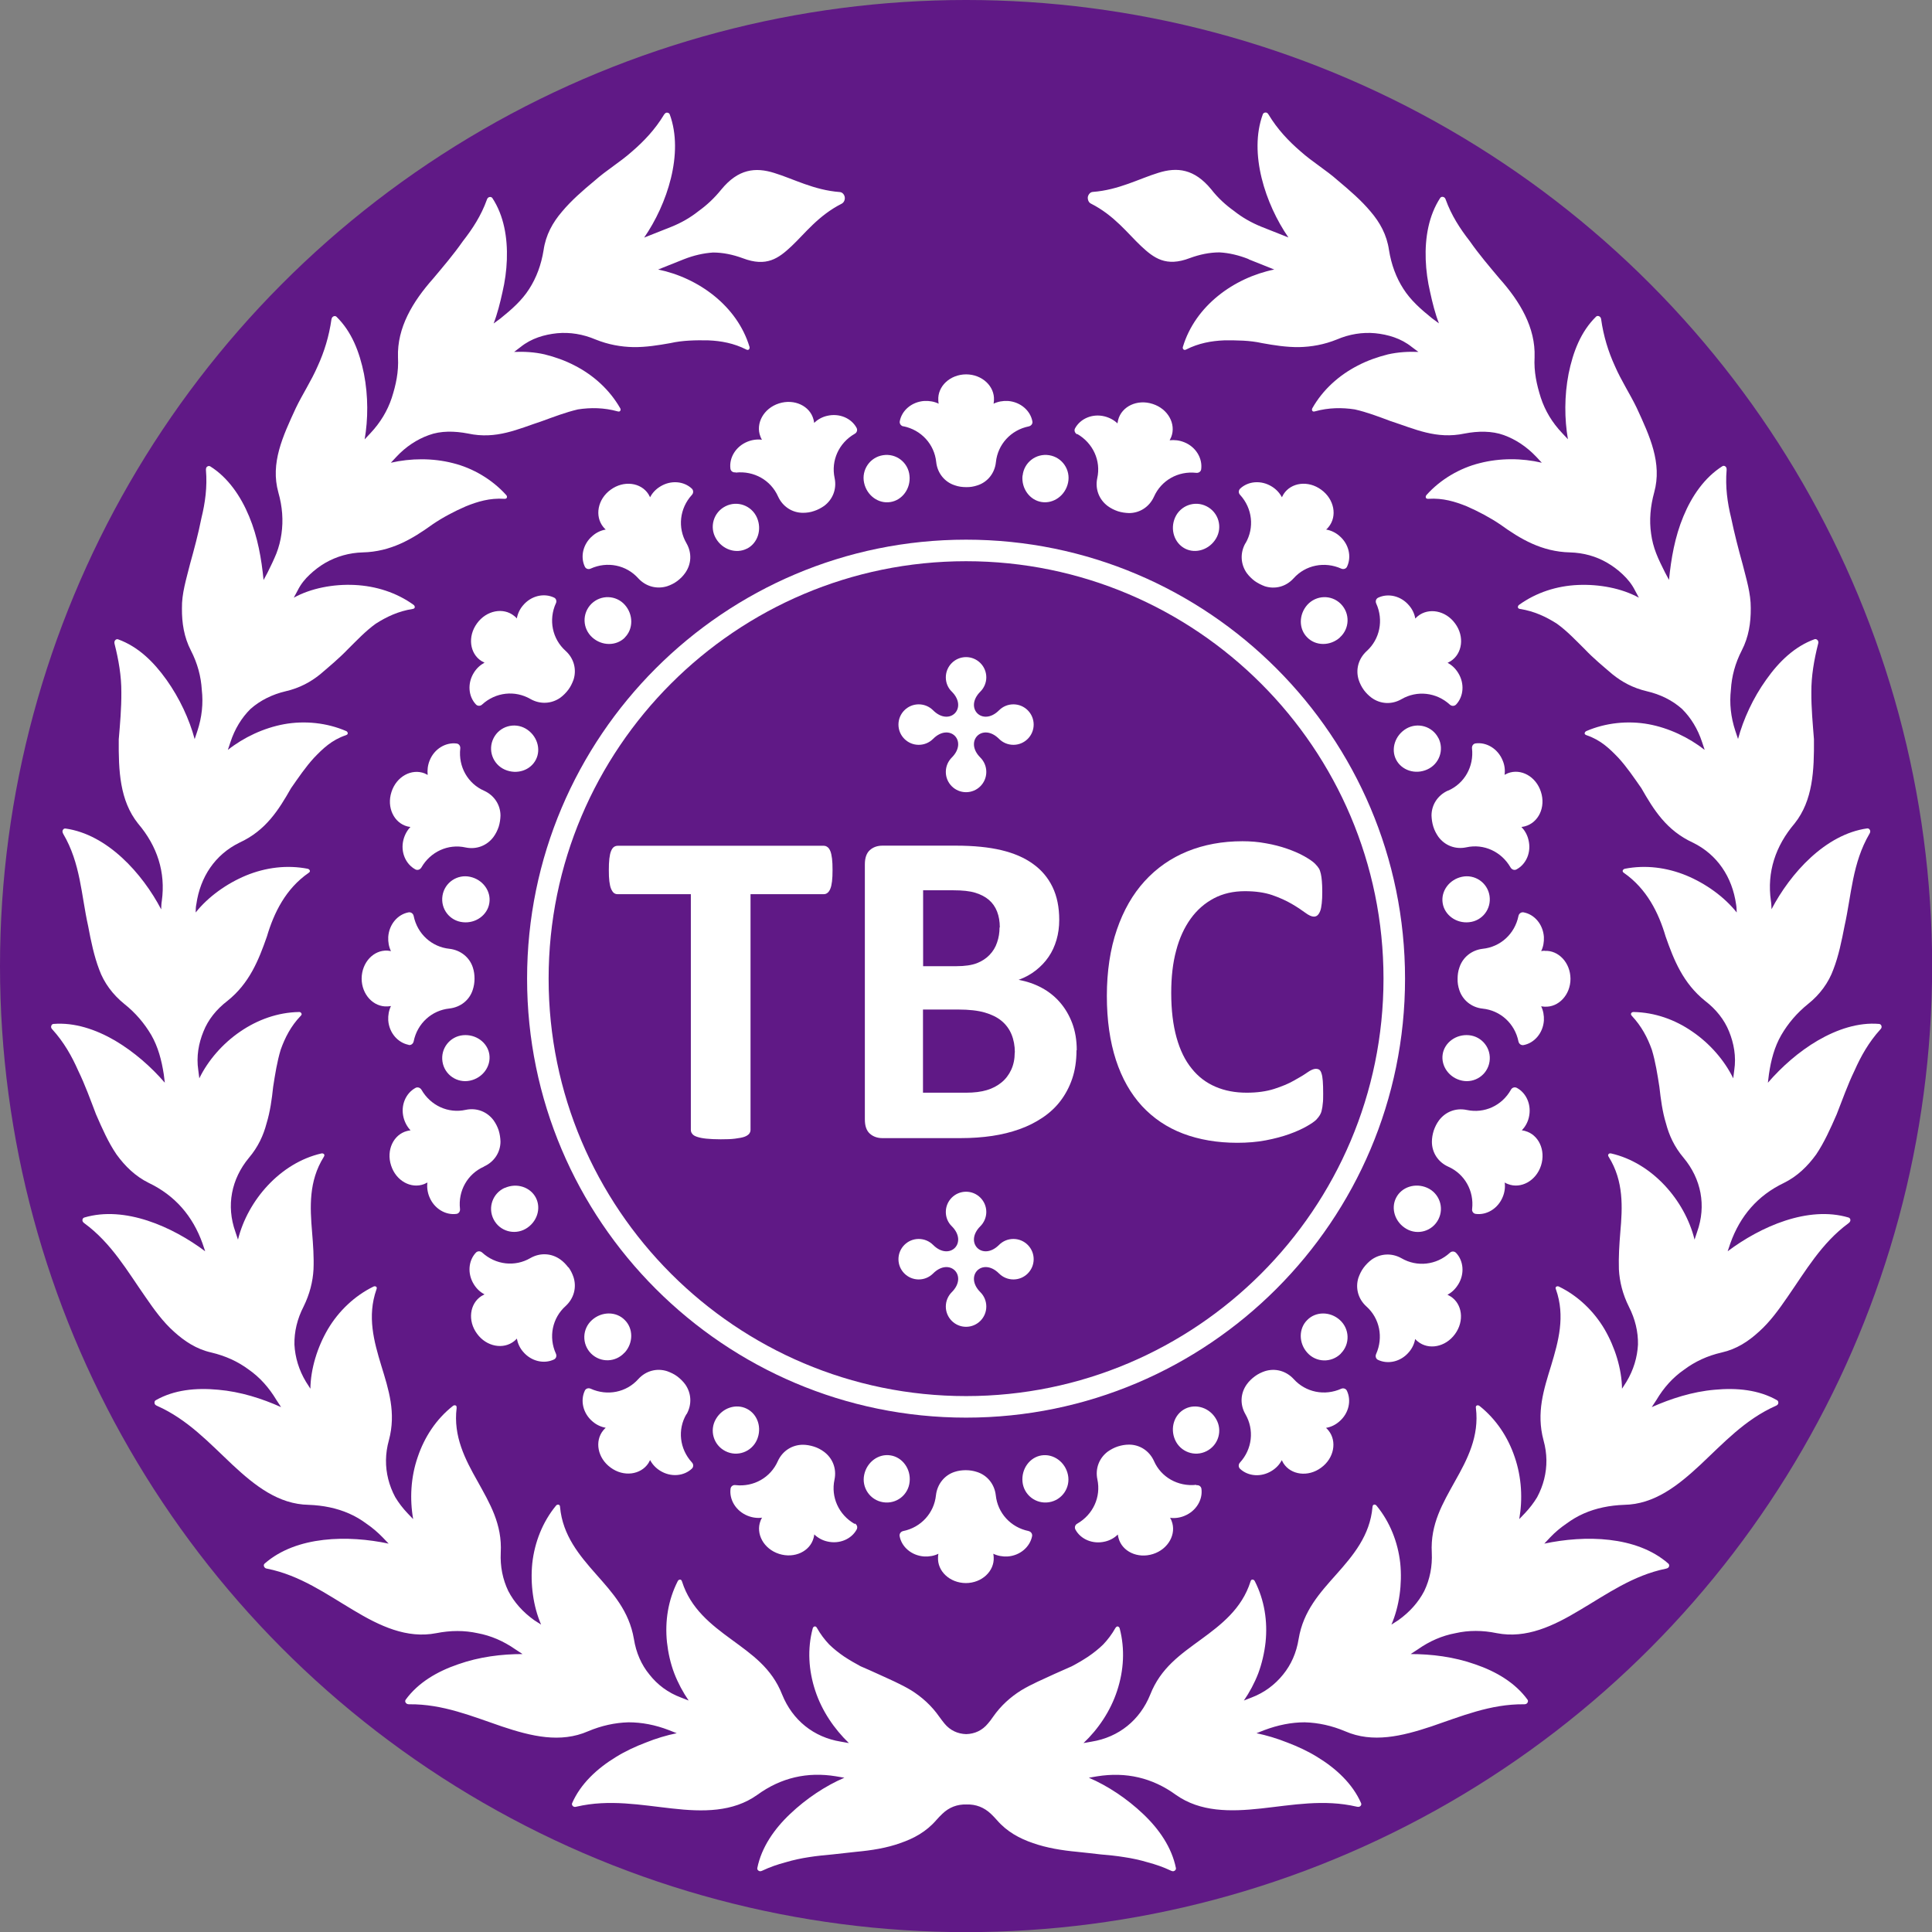 <svg xmlns="http://www.w3.org/2000/svg" id="_&#x30EC;&#x30A4;&#x30E4;&#x30FC;_2" viewBox="0 0 148.89 148.89"><rect x="0" y="0" width="148.89" height="148.89" fill="#808080" stroke="none"/><defs><style>.cls-1{fill-rule:evenodd;}.cls-1,.cls-2{fill:#fff;}.cls-3{fill:#601986;}</style></defs><g id="_&#x30EC;&#x30A4;&#x30E4;&#x30FC;_1-2"><circle class="cls-3" cx="74.45" cy="74.45" r="74.45"></circle><path class="cls-1" d="M105.09,53.16c.18.24.39.45.62.62.67.48,1.54.54,2.3.1,1.19-.69,2.68-.53,3.72.42.14.13.35.13.48,0,.58-.61.68-1.62.16-2.45-.21-.34-.49-.6-.81-.77.08-.04.16-.08.24-.13.9-.58,1.08-1.9.34-2.9-.73-1.01-2.04-1.24-2.87-.57-.07.06-.14.12-.2.19-.06-.36-.22-.71-.48-1.01-.63-.75-1.62-.96-2.38-.6-.17.08-.23.28-.15.45.58,1.28.28,2.75-.74,3.67-.64.59-.86,1.43-.61,2.22.09.27.22.54.4.78h0ZM78.8,36.65h0c-.1,1,.56,1.9,1.48,2.04.91.14,1.82-.5,2.03-1.49.21-.98-.44-1.96-1.46-2.12-1.02-.16-1.94.57-2.04,1.57h0ZM83.01,33.44h0c1.22.7,1.85,2.06,1.55,3.41-.18.85.15,1.66.81,2.15.23.17.49.3.78.4.28.09.57.13.86.14.82,0,1.56-.47,1.92-1.26.56-1.26,1.86-2,3.26-1.84.19.02.36-.1.38-.28.11-.83-.4-1.72-1.31-2.08-.37-.15-.76-.19-1.12-.15.04-.08.08-.16.12-.25.39-1-.24-2.17-1.43-2.55-1.19-.39-2.39.19-2.66,1.23-.02.09-.04.18-.05.27-.26-.25-.6-.44-.99-.54-.95-.24-1.88.18-2.28.92-.09.16-.02.36.15.46h0ZM90.56,39.88h0c.41-.92,1.51-1.33,2.43-.86.92.47,1.24,1.6.73,2.47-.51.87-1.57,1.21-2.39.79-.82-.42-1.18-1.47-.77-2.4h0ZM110.85,56.88h0c-.47-.92-1.6-1.23-2.47-.73-.87.51-1.21,1.57-.79,2.39.42.82,1.47,1.18,2.4.76.92-.41,1.33-1.51.86-2.43h0ZM95.98,41.86h0c-.43.76-.37,1.63.1,2.3.17.23.38.44.62.62.24.17.51.3.77.4.79.25,1.63.04,2.22-.61.92-1.03,2.39-1.32,3.67-.75.18.08.38.01.45-.15.36-.76.15-1.75-.6-2.38-.3-.26-.66-.42-1.01-.48.07-.06.13-.12.19-.2.68-.83.44-2.14-.57-2.87-1.01-.74-2.32-.56-2.9.34-.05.08-.09.16-.13.24-.17-.32-.43-.61-.77-.82-.83-.52-1.84-.42-2.45.16-.13.13-.14.34,0,.48.95,1.04,1.11,2.53.42,3.72h0ZM113.22,71.07h0c1.01-.1,1.73-1.02,1.57-2.04-.16-1.02-1.14-1.67-2.12-1.46-.99.21-1.64,1.11-1.49,2.03.14.91,1.04,1.58,2.04,1.47h0ZM111.6,60.93h0c1.26-.55,2-1.86,1.84-3.26-.02-.19.1-.36.28-.38.83-.11,1.71.4,2.08,1.31.16.37.2.76.15,1.11.08-.04.16-.08.25-.12,1-.39,2.17.24,2.55,1.43.39,1.19-.19,2.38-1.23,2.66-.09.02-.18.04-.27.05.25.26.45.6.54.99.24.95-.17,1.88-.92,2.28-.16.09-.36.02-.46-.15-.7-1.22-2.06-1.85-3.41-1.55-.86.18-1.66-.15-2.15-.81-.16-.23-.3-.49-.39-.78-.09-.29-.13-.58-.14-.86,0-.82.47-1.56,1.26-1.92h0ZM103.26,49.12h0c.75-.67.8-1.84.07-2.58-.73-.73-1.9-.68-2.58.07-.67.75-.67,1.87,0,2.52.65.66,1.77.67,2.52-.01h0ZM119.04,73.28h0c1.06-.06,1.98.9,1.99,2.15,0,1.24-.92,2.21-1.99,2.15-.09,0-.18-.02-.27-.03.16.33.23.71.21,1.1-.07.98-.75,1.74-1.57,1.89-.18.03-.35-.09-.39-.28-.28-1.38-1.39-2.39-2.76-2.53-.86-.09-1.55-.66-1.8-1.44-.09-.27-.14-.56-.13-.86,0-.3.04-.59.14-.87.25-.78.94-1.34,1.79-1.44,1.37-.14,2.48-1.15,2.76-2.53.04-.19.21-.31.39-.28.83.15,1.5.91,1.57,1.89.02.4-.05.78-.21,1.1.09-.02.18-.03.27-.03h0ZM112.67,83.28h0c.98.21,1.96-.44,2.12-1.46.16-1.02-.57-1.94-1.57-2.04-1-.1-1.9.56-2.04,1.47-.14.91.5,1.82,1.49,2.03h0ZM107.59,92.31h0c-.42.82-.09,1.88.79,2.39.87.51,2,.19,2.47-.73.47-.92.06-2.02-.86-2.43-.93-.41-1.98-.06-2.4.77h0ZM79.27,117.99h0c-1.38-.28-2.39-1.39-2.53-2.76-.1-.86-.66-1.54-1.44-1.79-.27-.09-.56-.14-.87-.14-.3,0-.59.04-.86.13-.78.25-1.34.94-1.44,1.8-.14,1.37-1.15,2.48-2.52,2.76-.19.04-.31.21-.28.39.15.83.91,1.5,1.89,1.57.4.02.78-.05,1.1-.21-.02.09-.03.18-.03.27-.06,1.07.9,1.98,2.14,1.99,1.24,0,2.21-.92,2.15-1.99,0-.09-.02-.18-.03-.27.33.16.71.23,1.1.21.98-.07,1.73-.75,1.89-1.57.03-.18-.09-.35-.28-.39h0ZM112.37,99h0c.52-.83.42-1.84-.16-2.45-.13-.13-.34-.14-.48,0-1.04.95-2.53,1.11-3.72.42-.76-.43-1.63-.37-2.3.1-.23.17-.44.38-.62.62-.18.24-.3.5-.4.77-.25.78-.04,1.63.61,2.22,1.03.92,1.32,2.39.75,3.67-.08.18-.01.38.15.45.76.36,1.75.15,2.38-.6.26-.3.42-.66.48-1.01.06.07.12.13.2.19.83.68,2.14.44,2.87-.57.74-1.01.56-2.33-.34-2.9-.08-.05-.16-.09-.24-.13.32-.17.6-.43.81-.77h0ZM103.33,104.31h0c.73-.73.68-1.9-.07-2.58-.75-.68-1.87-.67-2.52,0-.66.65-.67,1.77.01,2.52.67.75,1.84.8,2.58.07h0ZM92.19,114.43h0c-1.4.15-2.71-.58-3.26-1.84-.36-.79-1.1-1.26-1.92-1.26-.29,0-.58.05-.86.14-.28.09-.54.23-.77.39-.66.49-.99,1.3-.81,2.15.29,1.35-.33,2.71-1.55,3.41-.17.09-.23.29-.14.46.4.74,1.33,1.15,2.28.92.39-.09.73-.29.99-.54,0,.09.03.18.05.27.27,1.03,1.47,1.61,2.66,1.23,1.19-.38,1.82-1.56,1.43-2.55-.03-.09-.07-.17-.12-.24.36.05.75,0,1.11-.15.91-.37,1.42-1.25,1.31-2.08-.02-.18-.19-.31-.38-.28h0ZM103.37,107.02h0c-1.28.58-2.75.28-3.67-.74-.59-.64-1.43-.86-2.22-.61-.27.09-.54.22-.78.4-.24.18-.45.38-.62.62-.48.67-.54,1.54-.1,2.3.69,1.19.53,2.68-.42,3.72-.13.14-.13.35,0,.48.61.58,1.62.68,2.45.16.34-.21.6-.49.77-.82.04.08.08.16.13.24.58.9,1.9,1.08,2.9.34,1.01-.73,1.24-2.04.57-2.87-.06-.07-.12-.14-.19-.2.36-.06.71-.22,1.01-.48.75-.63.96-1.62.6-2.38-.08-.17-.28-.23-.45-.15h0ZM117.53,87.16h0c1.03.27,1.61,1.47,1.23,2.66-.38,1.19-1.56,1.82-2.55,1.43-.09-.03-.17-.07-.25-.12.05.36,0,.75-.15,1.11-.37.91-1.25,1.42-2.08,1.31-.18-.02-.31-.19-.28-.38.16-1.4-.58-2.7-1.84-3.26-.8-.36-1.26-1.1-1.26-1.92,0-.28.05-.57.14-.86.1-.29.23-.55.4-.78.49-.66,1.29-.99,2.15-.81,1.35.29,2.71-.33,3.4-1.56.09-.17.29-.23.46-.14.74.4,1.15,1.33.92,2.28-.09.39-.29.73-.54.99.09.01.18.03.27.05h0ZM91.33,108.57h0c.82-.42,1.89-.09,2.39.79.51.87.19,2-.73,2.47-.92.47-2.02.06-2.43-.86-.41-.93-.06-1.98.77-2.4h0ZM80.27,112.16h0c.91-.14,1.82.5,2.03,1.49.21.98-.44,1.96-1.46,2.12-1.02.16-1.94-.57-2.04-1.57-.1-1,.56-1.9,1.47-2.04h0ZM31.49,80.53h0c.18.04.35-.09.39-.28.28-1.38,1.39-2.39,2.76-2.53.86-.1,1.54-.65,1.79-1.43.09-.27.14-.56.14-.87,0-.3-.04-.59-.13-.86-.25-.78-.94-1.34-1.8-1.44-1.37-.14-2.48-1.15-2.76-2.53-.04-.19-.21-.31-.39-.28-.83.15-1.5.91-1.57,1.89-.02.4.05.78.21,1.1-.09-.02-.18-.03-.27-.04-1.06-.06-1.98.9-1.99,2.15,0,1.24.92,2.21,1.99,2.15.09,0,.18-.02.27-.03-.16.33-.23.71-.21,1.1.07.98.75,1.73,1.57,1.89h0ZM70.1,114.2h0c-.1,1.01-1.02,1.73-2.04,1.57-1.02-.16-1.67-1.14-1.46-2.12.21-.99,1.11-1.64,2.03-1.49.91.14,1.58,1.04,1.47,2.04h0ZM35.67,79.78h0c1-.1,1.9.56,2.04,1.47.14.92-.5,1.82-1.49,2.03-.98.21-1.96-.44-2.12-1.46-.16-1.02.57-1.94,1.57-2.04h0ZM38.9,91.54h0c-.92.41-1.33,1.51-.86,2.43.47.92,1.6,1.23,2.47.73.88-.51,1.21-1.57.79-2.39-.42-.82-1.47-1.18-2.4-.76h0ZM52.91,108.99h0c.43-.76.37-1.63-.1-2.3-.17-.23-.38-.44-.62-.62-.24-.18-.51-.3-.78-.4-.78-.25-1.63-.04-2.22.61-.92,1.03-2.39,1.32-3.67.74-.18-.08-.38-.01-.45.15-.36.76-.15,1.75.6,2.38.3.26.66.42,1.01.48-.07.06-.13.13-.19.2-.68.83-.44,2.14.57,2.87,1,.74,2.32.56,2.91-.34.05-.08.09-.16.13-.24.17.32.43.61.77.82.83.52,1.84.42,2.45-.16.13-.12.14-.34,0-.48-.95-1.04-1.12-2.53-.42-3.72h0ZM58.33,110.97h0c.41-.93.06-1.98-.77-2.4-.82-.42-1.88-.09-2.39.79-.51.87-.19,2,.73,2.47.92.47,2.02.06,2.43-.86h0ZM65.88,117.41h0c.17.09.23.29.14.46-.4.74-1.33,1.15-2.28.92-.39-.09-.73-.29-.99-.54,0,.09-.03.18-.05.27-.27,1.03-1.47,1.61-2.66,1.23-1.19-.38-1.82-1.56-1.43-2.55.03-.09.07-.17.12-.24-.36.05-.75,0-1.12-.15-.91-.37-1.42-1.25-1.31-2.08.02-.18.19-.31.38-.28,1.4.16,2.7-.58,3.26-1.84.36-.8,1.1-1.26,1.92-1.27.28,0,.57.05.86.14.29.09.55.23.78.4.66.49.99,1.29.81,2.15-.29,1.35.33,2.71,1.55,3.41h0ZM37.29,89.91h0c-1.26.56-2,1.86-1.84,3.26.02.19-.1.36-.28.38-.83.11-1.71-.4-2.08-1.31-.15-.37-.2-.76-.15-1.11-.08.04-.16.08-.25.12-1,.39-2.17-.24-2.55-1.43-.39-1.19.19-2.39,1.23-2.66.09-.02.18-.04.27-.05-.25-.26-.44-.6-.54-.99-.24-.95.18-1.88.92-2.28.16-.09.36-.02.46.14.7,1.22,2.06,1.85,3.41,1.55.86-.18,1.66.15,2.15.81.16.23.3.49.39.77.09.29.13.58.14.86,0,.82-.47,1.56-1.26,1.92h0ZM43.8,97.68h0c-.18-.24-.38-.45-.62-.62-.67-.48-1.54-.54-2.3-.11-1.19.7-2.68.53-3.72-.42-.14-.13-.35-.13-.48,0-.58.61-.68,1.62-.16,2.45.21.34.49.6.82.77-.08.04-.16.08-.24.13-.9.58-1.08,1.9-.34,2.9.73,1.01,2.04,1.24,2.87.57.07-.06.14-.12.2-.19.07.36.22.71.48,1.01.63.75,1.62.96,2.38.6.17-.08.23-.28.15-.45-.58-1.28-.28-2.75.75-3.67.64-.59.86-1.43.61-2.22-.09-.27-.22-.54-.4-.78h0ZM48.14,104.24h0c.68-.75.67-1.87,0-2.52-.65-.66-1.76-.67-2.52.01-.75.67-.8,1.84-.07,2.58.74.73,1.9.68,2.58-.07h0ZM69.62,32.86h0c-.19-.04-.31-.21-.28-.39.15-.83.91-1.5,1.89-1.57.4-.02.78.05,1.11.21-.02-.09-.03-.18-.03-.27-.06-1.07.9-1.98,2.14-1.99,1.24,0,2.21.92,2.15,1.99,0,.09-.02.18-.03.27.33-.16.71-.23,1.1-.21.98.07,1.74.75,1.89,1.57.04.18-.09.35-.28.39-1.38.28-2.39,1.39-2.53,2.76-.09.86-.66,1.55-1.44,1.79-.27.09-.56.14-.86.13-.3,0-.59-.04-.87-.14-.78-.25-1.34-.94-1.43-1.79-.14-1.37-1.15-2.48-2.53-2.76h0ZM68.62,38.69h0c.91-.14,1.58-1.04,1.47-2.04-.1-1.01-1.02-1.73-2.04-1.57-1.02.16-1.67,1.14-1.46,2.12.21.99,1.11,1.64,2.03,1.49h0ZM45.52,43.82h0c1.28-.58,2.75-.28,3.67.75.59.64,1.43.85,2.22.61.27-.09.54-.22.78-.4.24-.18.45-.39.61-.62.48-.67.54-1.54.1-2.3-.69-1.19-.53-2.68.42-3.72.13-.14.13-.35,0-.48-.61-.58-1.62-.68-2.45-.16-.34.21-.6.49-.77.82-.04-.08-.08-.16-.13-.24-.58-.9-1.9-1.08-2.91-.34-1.01.73-1.24,2.04-.57,2.87.06.07.12.14.19.2-.36.06-.71.22-1.01.48-.75.63-.96,1.62-.6,2.38.08.17.28.23.45.15h0ZM56.7,36.42h0c1.4-.15,2.7.58,3.26,1.84.36.79,1.1,1.26,1.92,1.26.29,0,.58-.04.86-.14.28-.09.54-.23.77-.39.66-.49.99-1.3.81-2.15-.29-1.35.33-2.71,1.55-3.41.17-.09.23-.29.14-.46-.4-.74-1.33-1.15-2.28-.92-.39.09-.73.29-.99.54,0-.09-.03-.18-.05-.27-.27-1.03-1.47-1.61-2.66-1.23-1.19.38-1.82,1.56-1.43,2.55.03.09.07.17.12.25-.36-.05-.75,0-1.12.15-.91.37-1.42,1.25-1.31,2.08.02.18.2.31.38.28h0ZM57.56,42.28h0c-.82.42-1.88.09-2.39-.79-.51-.87-.19-2,.73-2.47.92-.47,2.02-.06,2.43.86.41.93.06,1.98-.76,2.4h0ZM42.84,46.5h0c.08-.18.02-.38-.15-.45-.76-.36-1.75-.15-2.38.6-.26.3-.42.66-.48,1.01-.06-.07-.12-.13-.2-.19-.83-.68-2.14-.44-2.87.57-.74,1.01-.56,2.33.34,2.9.08.05.16.09.24.13-.32.17-.61.43-.82.77-.52.83-.42,1.84.16,2.45.12.13.34.14.48,0,1.04-.95,2.53-1.11,3.72-.42.76.43,1.63.37,2.3-.1.23-.17.44-.38.62-.62.18-.24.3-.5.4-.77.25-.78.04-1.63-.61-2.22-1.03-.92-1.33-2.39-.75-3.67h0ZM48.15,49.13h0c.66-.65.67-1.77,0-2.52-.67-.75-1.84-.8-2.58-.07-.73.74-.68,1.9.07,2.58.75.68,1.87.67,2.52.01h0ZM31.36,63.68h0c.09.02.18.04.27.05-.25.26-.44.6-.54.99-.24.95.18,1.88.92,2.28.16.09.36.02.46-.14.7-1.22,2.06-1.85,3.41-1.55.85.18,1.66-.15,2.15-.81.17-.23.3-.49.4-.78.09-.29.13-.57.14-.86,0-.82-.47-1.56-1.26-1.92-1.26-.55-2-1.86-1.84-3.26.02-.19-.1-.36-.28-.38-.83-.11-1.72.4-2.08,1.31-.15.37-.19.76-.15,1.11-.08-.04-.16-.08-.24-.12-1-.39-2.17.24-2.55,1.43-.39,1.19.19,2.39,1.23,2.66h0ZM40.51,56.15h0c.87.51,1.21,1.57.79,2.39-.42.83-1.47,1.18-2.4.77-.92-.41-1.33-1.51-.86-2.43.47-.92,1.6-1.23,2.47-.73h0ZM36.22,67.57h0c.99.21,1.64,1.11,1.49,2.03-.14.91-1.04,1.58-2.04,1.47-1.01-.1-1.73-1.02-1.57-2.04.16-1.02,1.14-1.67,2.12-1.46Z"></path><path class="cls-2" d="M74.45,109.25c-18.65,0-33.83-15.17-33.83-33.83s15.17-33.83,33.83-33.83,33.83,15.17,33.83,33.83-15.18,33.83-33.83,33.83ZM74.45,43.25c-17.74,0-32.17,14.43-32.17,32.17s14.43,32.17,32.17,32.17,32.17-14.43,32.17-32.17-14.43-32.17-32.17-32.17Z"></path><path class="cls-1" d="M96.22,19.98l1.98.79c-3.12.64-6.09,2.8-7.04,5.96-.03.08,0,.17.06.21.06.04.13.03.2-.01.95-.48,1.93-.66,2.91-.7.97-.01,1.99,0,2.92.21.94.17,1.89.32,2.85.31.97-.02,1.94-.19,2.93-.59.96-.41,1.96-.57,2.95-.48.98.1,1.99.39,2.82,1.06l.51.38c-.77-.03-1.55.01-2.35.19-.8.2-1.59.48-2.32.86-1.46.75-2.7,1.87-3.5,3.28-.05.08-.04.17,0,.22.05.06.12.05.2.03,1.05-.29,2.08-.3,3.06-.15.94.21,1.85.56,2.76.9,1.88.61,3.52,1.42,5.71.96,1.03-.2,2.11-.21,3.02.12.91.33,1.76.89,2.5,1.67l.43.46c-1.53-.36-3.22-.37-4.78.03-1.54.38-3.04,1.26-4.11,2.46-.06.07-.07.15-.04.22.04.07.11.07.2.07,1.1-.07,2.04.21,2.95.58.89.39,1.78.86,2.58,1.4,1.55,1.12,3.2,2.1,5.37,2.15,1.05.03,2.01.3,2.87.8.43.25.83.55,1.2.9.37.35.7.75.94,1.23l.3.56c-1.33-.73-3.06-1.05-4.69-.98-1.64.07-3.22.58-4.54,1.53-.07.05-.11.13-.09.21.02.07.09.1.17.11,1.08.17,2,.6,2.84,1.14.79.57,1.45,1.28,2.14,1.96.66.7,1.43,1.33,2.13,1.93.73.59,1.58,1.06,2.65,1.31,1.04.24,1.97.7,2.71,1.36.69.68,1.22,1.55,1.55,2.56l.2.6c-1.23-.96-2.75-1.69-4.33-1.98-1.59-.29-3.31-.11-4.79.53-.08.04-.13.11-.13.18,0,.07.07.11.15.14,1.09.37,1.77,1.03,2.45,1.74.66.72,1.21,1.54,1.77,2.34.95,1.66,1.93,3.26,3.98,4.2,1.87.92,3.02,2.64,3.32,4.75.04.21.04.42.05.63-.96-1.21-2.39-2.23-3.88-2.85-1.51-.62-3.15-.83-4.74-.52-.09.02-.15.08-.17.15-.01.08.04.13.1.17,1.76,1.23,2.67,3.07,3.21,4.9.64,1.83,1.35,3.6,3.04,4.96.85.65,1.49,1.46,1.85,2.36.37.91.56,1.93.4,2.98l-.08.63c-.67-1.38-1.8-2.68-3.15-3.6-1.34-.93-2.9-1.48-4.53-1.51-.09,0-.16.04-.19.11-.03.07.01.13.06.19.74.79,1.21,1.68,1.54,2.61.28.93.43,1.9.58,2.86.11.96.23,1.91.51,2.82.24.91.64,1.8,1.36,2.65,1.35,1.62,1.76,3.68,1.04,5.7l-.2.6c-.75-3.04-3.27-5.92-6.43-6.64-.09-.02-.17,0-.21.07-.04.06-.02.13.03.2,1.16,1.87,1.06,3.87.89,5.79-.08.96-.14,1.93-.11,2.87.05.95.29,1.92.77,2.88.48.94.72,1.93.7,2.92-.05.97-.34,1.96-.89,2.87l-.34.53c-.02-1.53-.54-3.2-1.35-4.59-.83-1.4-2.05-2.57-3.51-3.28-.08-.04-.17-.03-.22.02-.06.05-.04.13-.01.2.73,2.07.19,4-.37,5.86-.57,1.85-1.16,3.64-.59,5.76.29,1.04.29,2.04.05,3-.12.48-.3.94-.54,1.39-.26.43-.57.84-.94,1.23l-.44.46c.27-1.53.19-3.21-.35-4.78-.52-1.55-1.44-2.93-2.71-3.94-.07-.05-.16-.07-.22-.03-.07.04-.07.11-.06.19.27,2.18-.66,3.96-1.61,5.64-.94,1.7-1.91,3.3-1.79,5.51.05,1.06-.15,2.05-.58,2.95-.45.87-1.13,1.63-2,2.25l-.53.34c.61-1.41.84-3.14.68-4.73-.18-1.63-.8-3.19-1.83-4.44-.06-.07-.14-.1-.21-.07-.07.02-.09.1-.1.18-.19,2.19-1.49,3.73-2.77,5.17-1.29,1.45-2.56,2.83-2.92,4.99-.17,1.07-.58,1.99-1.2,2.75-.62.77-1.43,1.39-2.43,1.77l-.59.23c.44-.64.82-1.35,1.11-2.1.28-.76.47-1.58.56-2.39.17-1.63-.09-3.26-.83-4.71-.04-.08-.12-.13-.19-.12-.08,0-.11.07-.14.15-.66,2.09-2.25,3.32-3.81,4.46-1.57,1.15-3.11,2.19-3.92,4.26-.79,1.95-2.41,3.28-4.52,3.62l-.62.11c1.14-1.08,2.08-2.47,2.59-4.03.52-1.57.61-3.23.2-4.8-.02-.09-.09-.15-.16-.16-.07,0-.12.05-.17.12-.27.48-.59.9-.94,1.27-.36.35-.74.65-1.15.93-.41.27-.83.52-1.27.75-.44.2-.89.4-1.33.59-.88.41-1.77.78-2.58,1.27-.81.51-1.55,1.16-2.17,2.05-.12.18-.25.35-.39.51-.43.52-1,.79-1.67.81-.66-.02-1.24-.29-1.67-.81-.13-.16-.26-.33-.39-.51-.62-.89-1.36-1.54-2.17-2.05-.81-.49-1.69-.86-2.58-1.27-.44-.2-.88-.4-1.33-.59-.43-.23-.86-.48-1.27-.75-.41-.28-.79-.58-1.15-.93-.35-.37-.67-.79-.94-1.27-.04-.07-.09-.13-.17-.12-.07,0-.14.07-.16.16-.42,1.57-.32,3.23.2,4.8.51,1.55,1.46,2.94,2.59,4.03l-.62-.11c-2.11-.34-3.73-1.67-4.52-3.62-.81-2.07-2.36-3.11-3.92-4.26-1.56-1.14-3.14-2.37-3.8-4.46-.03-.08-.06-.14-.14-.15-.08,0-.15.04-.19.12-.74,1.45-1,3.08-.83,4.71.09.81.27,1.63.56,2.39.29.75.67,1.46,1.11,2.1l-.59-.23c-1-.37-1.82-.99-2.43-1.77-.62-.75-1.03-1.68-1.2-2.75-.37-2.16-1.64-3.54-2.92-4.99-1.28-1.45-2.57-2.98-2.77-5.17,0-.08-.03-.16-.1-.18-.07-.02-.16,0-.21.07-1.03,1.25-1.65,2.82-1.83,4.44-.16,1.59.07,3.32.68,4.73l-.53-.34c-.87-.62-1.55-1.38-2-2.25-.43-.9-.63-1.89-.58-2.95.12-2.21-.85-3.81-1.79-5.51-.95-1.68-1.88-3.46-1.61-5.64,0-.08,0-.16-.06-.19-.07-.04-.16-.03-.23.03-1.28,1.01-2.19,2.39-2.71,3.94-.54,1.56-.62,3.24-.35,4.78l-.44-.46c-.37-.39-.68-.8-.94-1.23-.24-.45-.42-.91-.54-1.39-.24-.95-.24-1.96.05-3,.57-2.12-.02-3.9-.59-5.76-.56-1.85-1.1-3.78-.37-5.86.03-.08.04-.15-.01-.2-.05-.05-.14-.06-.22-.02-1.45.71-2.68,1.88-3.51,3.28-.81,1.38-1.33,3.05-1.35,4.59l-.34-.53c-.55-.91-.84-1.9-.89-2.87-.02-.99.22-1.99.7-2.92.48-.97.72-1.94.77-2.88.04-.94-.03-1.9-.11-2.87-.16-1.92-.27-3.92.9-5.79.04-.07.07-.14.03-.2-.04-.06-.13-.09-.21-.07-3.16.72-5.68,3.6-6.43,6.64l-.2-.6c-.72-2.02-.31-4.07,1.04-5.7.72-.85,1.12-1.74,1.36-2.65.28-.92.41-1.87.51-2.82.15-.96.3-1.93.58-2.86.33-.93.79-1.83,1.54-2.61.06-.06.1-.12.06-.19-.03-.07-.1-.12-.19-.11-1.63.03-3.19.59-4.53,1.51-1.35.92-2.48,2.22-3.15,3.6l-.08-.63c-.16-1.06.03-2.08.4-2.98.36-.91,1-1.71,1.85-2.36,1.69-1.35,2.4-3.13,3.04-4.96.54-1.83,1.45-3.68,3.21-4.9.07-.05.12-.1.1-.17-.02-.07-.08-.13-.17-.15-1.6-.31-3.24-.1-4.75.52-1.49.62-2.92,1.64-3.88,2.85.01-.21,0-.42.05-.63.3-2.12,1.45-3.83,3.32-4.75,2.05-.94,3.03-2.54,3.98-4.2.56-.8,1.11-1.62,1.77-2.34.68-.71,1.36-1.37,2.45-1.74.08-.03.15-.07.15-.14,0-.07-.04-.15-.12-.18-1.48-.64-3.19-.82-4.79-.53-1.57.29-3.1,1.01-4.33,1.98l.2-.6c.33-1.01.86-1.88,1.55-2.56.75-.66,1.68-1.12,2.71-1.36,1.08-.25,1.93-.72,2.66-1.31.7-.6,1.47-1.24,2.13-1.93.69-.68,1.35-1.39,2.14-1.96.84-.54,1.76-.97,2.84-1.14.08-.01.15-.04.17-.11.02-.07-.02-.16-.09-.21-1.32-.95-2.9-1.45-4.54-1.53-1.63-.08-3.37.25-4.69.98l.3-.56c.24-.48.56-.88.94-1.23.37-.35.77-.65,1.2-.9.86-.49,1.83-.77,2.87-.8,2.17-.05,3.82-1.03,5.37-2.15.79-.54,1.68-1.01,2.58-1.4.91-.37,1.85-.65,2.95-.58.08,0,.16,0,.2-.07.04-.07.02-.15-.04-.22-1.08-1.2-2.57-2.08-4.11-2.46-1.56-.4-3.25-.38-4.78-.03l.43-.46c.73-.78,1.58-1.34,2.5-1.67.91-.34,1.98-.32,3.02-.12,2.18.47,3.83-.34,5.71-.96.91-.33,1.82-.68,2.76-.9.98-.15,2-.14,3.05.15.08.02.15.03.2-.03.05-.06.05-.15,0-.22-.81-1.41-2.04-2.53-3.5-3.28-.73-.38-1.51-.66-2.32-.86-.79-.18-1.57-.22-2.35-.19l.5-.38c.83-.67,1.84-.96,2.82-1.06.99-.09,1.98.07,2.95.48.99.4,1.96.57,2.93.59.96.01,1.9-.14,2.85-.31.92-.21,1.95-.23,2.92-.21.98.04,1.96.22,2.91.7.07.04.14.05.2.01.06-.04.08-.13.06-.21-.95-3.15-3.93-5.32-7.04-5.96l1.98-.79c.76-.3,1.51-.47,2.25-.52.76,0,1.53.16,2.29.44,1.84.7,2.76.01,3.77-.94,1.01-.95,2.05-2.35,3.85-3.26.17-.09.27-.29.24-.51-.04-.22-.2-.38-.39-.39-1.99-.15-3.57-1.02-5.04-1.47-1.46-.46-2.78-.31-4.08,1.27-.54.67-1.12,1.21-1.76,1.67-.63.5-1.32.9-2.12,1.22l-2.07.82c1.77-2.56,3.08-6.49,1.97-9.5-.03-.08-.12-.13-.22-.13-.1,0-.16.08-.22.16-.68,1.13-1.54,2.04-2.47,2.84-.92.82-1.96,1.43-2.87,2.24-.93.77-1.81,1.54-2.52,2.39-.72.84-1.25,1.79-1.42,2.97-.18,1.12-.55,2.12-1.11,2.99-.56.88-1.34,1.57-2.21,2.27l-.53.39c.29-.75.5-1.59.68-2.41.19-.81.31-1.66.34-2.51.06-1.7-.23-3.4-1.12-4.75-.05-.07-.15-.1-.24-.07-.1.03-.15.11-.18.2-.44,1.23-1.11,2.25-1.86,3.21-.71,1.02-1.51,1.95-2.28,2.87-1.57,1.77-2.79,3.78-2.71,6.07.06,1.13-.16,2.12-.48,3.12-.33,1-.88,1.91-1.64,2.72l-.45.48c.27-1.55.28-3.33-.05-5.04-.35-1.72-.95-3.26-2.12-4.41-.06-.06-.16-.07-.25-.02-.09.05-.12.14-.14.23-.18,1.28-.55,2.49-1.06,3.6-.49,1.13-1.16,2.14-1.68,3.22-1.01,2.19-1.98,4.25-1.35,6.51.31,1.09.39,2.16.24,3.19-.07.51-.2,1.02-.39,1.51-.2.49-.43.97-.68,1.47l-.31.58c-.16-1.63-.45-3.32-1.11-4.9-.65-1.57-1.63-3-3-3.86-.08-.05-.17-.03-.25.03-.08.07-.08.16-.08.26.11,1.3-.06,2.52-.35,3.7-.24,1.21-.56,2.4-.88,3.55-.29,1.17-.64,2.26-.62,3.4-.01,1.13.16,2.22.69,3.25.51.99.78,2.01.84,3.03.12,1.05.01,2.11-.34,3.17l-.21.63c-.41-1.53-1.16-3.15-2.17-4.57-1-1.4-2.19-2.56-3.73-3.12-.08-.03-.18,0-.24.09-.06.08-.05.18-.03.27.31,1.22.53,2.49.52,3.72.01,1.23-.1,2.45-.2,3.63-.02,2.41.07,4.71,1.49,6.49,1.48,1.74,2.13,3.75,1.83,5.95-.04.22-.04.44-.05.66-1.45-2.77-4.15-5.78-7.38-6.23-.09-.01-.17.04-.21.14-.04.09,0,.18.04.27,1.34,2.27,1.39,4.73,1.92,7.1.22,1.18.46,2.32.85,3.35.37,1.03,1.05,1.94,1.94,2.66.87.69,1.55,1.5,2.08,2.4.52.91.79,1.92.96,3.02l.08.65c-1.05-1.22-2.37-2.38-3.84-3.25-1.48-.86-3.12-1.41-4.74-1.28-.09,0-.16.08-.18.18-.02.1.03.18.1.25.88.97,1.49,2.05,1.98,3.16.54,1.11.95,2.26,1.38,3.38.48,1.1.95,2.17,1.58,3.09.66.91,1.45,1.68,2.48,2.19,2.03.97,3.39,2.56,4.14,4.65l.21.62c-2.53-1.9-6.2-3.53-9.32-2.6-.09.03-.14.11-.14.21,0,.1.07.17.15.23,2.09,1.53,3.32,3.7,4.7,5.67.68.99,1.36,1.93,2.2,2.68.83.75,1.73,1.35,2.88,1.61,1.1.26,2.06.7,2.89,1.32.86.6,1.56,1.39,2.13,2.34l.36.55c-1.47-.66-3.12-1.19-4.85-1.34-1.71-.16-3.39,0-4.81.81-.08.04-.11.14-.09.24.02.1.1.15.19.19,2.37,1.05,4.05,2.89,5.8,4.53,1.75,1.63,3.56,3.06,5.89,3.1,1.1.04,2.16.25,3.11.67.48.21.92.47,1.35.79.44.3.85.65,1.24,1.05l.46.48c-3.1-.66-7.1-.62-9.56,1.54-.07.06-.08.16-.03.25.05.09.13.13.23.14,2.54.51,4.56,1.96,6.63,3.19,2.04,1.23,4.13,2.22,6.4,1.78,1.11-.22,2.17-.22,3.18,0,1.03.19,2,.61,2.92,1.25l.55.36c-1.61,0-3.33.21-4.97.79-1.61.55-3.08,1.41-4.04,2.73-.05.07-.05.17.02.25.06.08.16.1.25.1,2.59-.03,4.88.94,7.15,1.71,2.27.76,4.51,1.3,6.64.37,1.02-.43,2.06-.66,3.11-.69,1.04,0,2.07.2,3.11.6l.61.24c-.78.16-1.59.4-2.38.72-.79.3-1.57.66-2.3,1.11-1.46.89-2.73,2.07-3.38,3.56-.04.08,0,.18.07.24.08.06.17.06.27.03,2.53-.59,4.97-.12,7.36.14,2.38.27,4.69.29,6.57-1.05,1.83-1.33,3.86-1.79,6.06-1.43l.65.11c-1.45.62-2.94,1.61-4.18,2.79-1.23,1.16-2.21,2.58-2.53,4.17-.02.09.03.17.12.22.09.05.18.02.27-.02.59-.28,1.18-.48,1.78-.64.6-.18,1.21-.31,1.81-.4.61-.1,1.21-.15,1.82-.21.61-.07,1.21-.13,1.81-.2,1.19-.11,2.35-.29,3.4-.67,1.06-.36,2.01-.88,2.78-1.77.15-.17.31-.34.47-.49.52-.5,1.14-.74,1.87-.72.73-.02,1.35.23,1.87.72.16.15.32.32.47.49.77.89,1.73,1.41,2.78,1.77,1.06.37,2.22.56,3.4.67.6.06,1.2.13,1.81.2.6.05,1.21.11,1.82.21.61.09,1.21.22,1.81.4.6.16,1.19.36,1.78.64.09.04.18.07.27.02.09-.05.14-.13.12-.22-.32-1.59-1.3-3.01-2.53-4.17-1.24-1.18-2.73-2.17-4.18-2.79l.65-.11c2.2-.35,4.23.1,6.06,1.43,1.88,1.33,4.19,1.31,6.57,1.05,2.39-.26,4.83-.73,7.36-.14.1.02.19.03.27-.03.08-.06.11-.16.07-.24-.65-1.49-1.92-2.67-3.38-3.56-.73-.45-1.51-.81-2.3-1.11-.8-.32-1.61-.56-2.38-.72l.61-.24c1.04-.39,2.08-.6,3.11-.6,1.05.03,2.09.26,3.11.69,2.13.93,4.38.38,6.64-.37,2.27-.77,4.56-1.74,7.15-1.71.1,0,.19-.02.25-.1.06-.08.07-.18.02-.25-.96-1.32-2.43-2.18-4.04-2.73-1.64-.58-3.37-.79-4.97-.79l.55-.36c.91-.64,1.88-1.06,2.91-1.25,1.01-.23,2.07-.23,3.18,0,2.27.44,4.36-.55,6.4-1.78,2.07-1.22,4.08-2.67,6.63-3.19.09-.02.18-.05.23-.14.04-.09.03-.19-.04-.25-2.46-2.16-6.46-2.2-9.56-1.54l.45-.48c.38-.4.8-.75,1.24-1.05.42-.31.87-.58,1.35-.79.95-.42,2.01-.63,3.11-.67,2.33-.04,4.14-1.47,5.89-3.1,1.75-1.64,3.43-3.48,5.8-4.53.09-.04.17-.09.19-.19.02-.1-.01-.19-.09-.24-1.42-.81-3.11-.97-4.81-.81-1.73.15-3.38.69-4.85,1.34l.36-.55c.57-.96,1.27-1.74,2.14-2.34.83-.62,1.79-1.07,2.89-1.32,1.15-.26,2.05-.85,2.88-1.61.84-.75,1.52-1.69,2.2-2.68,1.37-1.97,2.61-4.14,4.69-5.67.08-.06.14-.13.15-.23,0-.1-.05-.18-.14-.21-3.12-.93-6.79.7-9.32,2.6l.21-.62c.75-2.1,2.1-3.68,4.13-4.65,1.03-.51,1.82-1.28,2.48-2.19.62-.92,1.1-1.99,1.58-3.09.44-1.11.84-2.27,1.38-3.38.49-1.11,1.1-2.19,1.98-3.16.07-.07.12-.15.1-.25-.02-.1-.09-.17-.18-.18-1.61-.14-3.26.42-4.74,1.28-1.47.86-2.78,2.03-3.84,3.25l.08-.65c.16-1.1.43-2.12.95-3.02.53-.91,1.21-1.71,2.08-2.41.89-.71,1.57-1.63,1.94-2.66.4-1.03.63-2.17.86-3.35.53-2.37.59-4.83,1.92-7.1.05-.08.08-.18.04-.27-.04-.09-.12-.15-.21-.14-3.23.45-5.93,3.46-7.38,6.23-.01-.22-.01-.44-.05-.66-.31-2.2.35-4.21,1.83-5.95,1.41-1.77,1.51-4.08,1.49-6.49-.09-1.18-.21-2.4-.2-3.63-.01-1.22.21-2.5.52-3.72.03-.09.03-.19-.03-.27-.06-.08-.16-.12-.24-.09-1.54.56-2.74,1.72-3.73,3.12-1.01,1.41-1.76,3.04-2.17,4.57l-.21-.63c-.35-1.06-.46-2.12-.34-3.17.06-1.03.33-2.04.84-3.03.53-1.03.7-2.12.69-3.25.01-1.14-.34-2.24-.63-3.4-.32-1.15-.63-2.35-.88-3.55-.29-1.18-.46-2.4-.35-3.7,0-.1,0-.19-.08-.26-.07-.07-.17-.08-.25-.03-1.37.87-2.35,2.29-3,3.86-.66,1.58-.95,3.27-1.11,4.9l-.31-.58c-.25-.5-.49-.98-.68-1.47-.19-.49-.32-.99-.39-1.51-.15-1.03-.06-2.1.24-3.19.62-2.26-.34-4.32-1.35-6.51-.52-1.08-1.19-2.09-1.68-3.22-.51-1.11-.88-2.32-1.06-3.6-.01-.09-.05-.18-.14-.23-.09-.05-.19-.04-.25.02-1.17,1.15-1.77,2.69-2.12,4.41-.33,1.7-.32,3.48-.05,5.04l-.45-.48c-.77-.81-1.31-1.72-1.64-2.72-.32-1.01-.54-2-.48-3.12.08-2.29-1.13-4.3-2.71-6.07-.77-.92-1.57-1.85-2.28-2.87-.75-.96-1.42-1.99-1.86-3.21-.03-.09-.08-.17-.18-.2-.1-.03-.19,0-.24.07-.89,1.36-1.18,3.06-1.12,4.75.03.85.15,1.7.34,2.51.18.83.39,1.67.68,2.41l-.53-.39c-.87-.7-1.65-1.39-2.21-2.27-.56-.87-.93-1.87-1.11-2.99-.17-1.18-.7-2.13-1.42-2.97-.71-.85-1.6-1.62-2.52-2.39-.91-.81-1.95-1.42-2.87-2.24-.93-.8-1.79-1.71-2.47-2.84-.05-.08-.11-.16-.22-.16-.1,0-.19.05-.22.13-1.11,3.01.2,6.94,1.97,9.5l-2.07-.82c-.79-.32-1.49-.72-2.12-1.22-.64-.46-1.23-.99-1.76-1.67-1.3-1.58-2.62-1.73-4.08-1.27-1.47.45-3.05,1.32-5.04,1.47-.19.01-.34.17-.39.39-.02.22.07.43.24.51,1.8.91,2.84,2.31,3.85,3.26,1.01.95,1.94,1.64,3.77.94.76-.28,1.53-.44,2.29-.44.74.04,1.49.22,2.25.52Z"></path><path class="cls-1" d="M74.45,50.64c-.86,0-1.56.7-1.56,1.56,0,.43.17.82.46,1.1,1.27,1.27-.17,2.71-1.44,1.44-.28-.28-.67-.46-1.11-.46-.86,0-1.56.7-1.56,1.56s.7,1.56,1.56,1.56c.43,0,.82-.17,1.11-.46,1.27-1.27,2.71.17,1.44,1.44-.28.28-.46.67-.46,1.11,0,.86.7,1.56,1.56,1.56s1.56-.7,1.56-1.56c0-.43-.17-.82-.46-1.11-1.27-1.27.17-2.71,1.44-1.44.28.28.67.46,1.11.46.86,0,1.56-.7,1.56-1.56s-.7-1.56-1.56-1.56c-.43,0-.82.17-1.11.46-1.27,1.27-2.71-.17-1.44-1.44.28-.28.46-.67.46-1.1,0-.86-.7-1.56-1.56-1.56Z"></path><path class="cls-1" d="M74.45,91.84c-.86,0-1.56.7-1.56,1.56,0,.43.17.82.46,1.1,1.27,1.27-.17,2.71-1.44,1.44-.28-.28-.67-.46-1.11-.46-.86,0-1.56.7-1.56,1.56s.7,1.56,1.56,1.56c.43,0,.82-.17,1.11-.46,1.27-1.27,2.71.17,1.44,1.44-.28.28-.46.67-.46,1.11,0,.86.7,1.56,1.56,1.56s1.56-.7,1.56-1.56c0-.43-.17-.82-.46-1.11-1.27-1.27.17-2.71,1.44-1.44.28.28.67.46,1.11.46.86,0,1.56-.7,1.56-1.56s-.7-1.56-1.56-1.56c-.43,0-.82.17-1.11.46-1.27,1.27-2.71-.17-1.44-1.44.28-.28.46-.67.46-1.1,0-.86-.7-1.56-1.56-1.56Z"></path><path class="cls-2" d="M64.16,67.06c0,.34-.01.62-.04.86s-.07.43-.13.57c-.06.15-.13.25-.22.32-.09.07-.18.1-.29.1h-5.64v18.16c0,.12-.04.22-.11.31-.08.09-.2.17-.37.23-.17.06-.41.1-.71.14s-.66.05-1.11.05-.81-.02-1.11-.05-.53-.08-.71-.14-.3-.13-.37-.23c-.08-.09-.11-.2-.11-.31v-18.16h-5.64c-.12,0-.21-.03-.3-.1-.08-.07-.15-.18-.21-.32s-.1-.34-.13-.57c-.03-.24-.04-.52-.04-.86s.01-.64.04-.89c.03-.24.07-.44.13-.58.06-.15.13-.25.21-.31.08-.06.18-.1.3-.1h15.88c.1,0,.2.03.29.1.09.06.16.17.22.31.06.15.1.34.13.58s.04.54.04.89Z"></path><path class="cls-2" d="M82.96,80.95c0,.8-.11,1.53-.33,2.18s-.53,1.22-.91,1.72-.85.93-1.39,1.29c-.54.36-1.13.66-1.79.89-.65.23-1.34.4-2.08.51-.74.11-1.56.17-2.46.17h-5.99c-.38,0-.71-.11-.97-.34-.26-.23-.39-.59-.39-1.11v-19.64c0-.51.13-.88.39-1.11.26-.23.58-.34.97-.34h5.66c1.38,0,2.55.12,3.51.35.96.23,1.77.58,2.42,1.05.66.47,1.16,1.06,1.51,1.78.35.72.52,1.57.52,2.54,0,.55-.07,1.06-.21,1.54-.14.48-.34.92-.61,1.31-.27.4-.6.74-.98,1.04s-.83.55-1.33.73c.64.12,1.23.32,1.77.61.54.29,1.01.66,1.41,1.12s.72,1,.95,1.61.35,1.31.35,2.07ZM77.05,71.47c0-.45-.07-.86-.21-1.22-.14-.36-.35-.66-.63-.9-.28-.24-.63-.42-1.05-.55-.42-.13-.99-.19-1.7-.19h-2.32v5.85h2.56c.66,0,1.19-.08,1.58-.23s.72-.37.98-.64c.26-.27.46-.59.58-.96.13-.37.19-.75.19-1.16ZM78.21,81.11c0-.52-.09-.99-.26-1.4-.17-.41-.43-.76-.77-1.04-.34-.28-.77-.49-1.29-.64-.52-.15-1.2-.23-2.04-.23h-2.72v6.41h3.31c.64,0,1.18-.07,1.61-.2.44-.13.81-.33,1.13-.59.32-.26.57-.59.75-.98.18-.39.27-.83.27-1.33Z"></path><path class="cls-2" d="M101.97,84.3c0,.29,0,.54-.03.74-.02.2-.04.38-.08.52-.03.15-.08.27-.14.37-.06.1-.15.22-.28.36-.13.13-.37.3-.74.51-.37.21-.81.41-1.34.6s-1.13.35-1.81.48c-.68.13-1.41.19-2.2.19-1.54,0-2.94-.24-4.18-.71s-2.3-1.19-3.17-2.13c-.87-.95-1.54-2.13-2-3.54-.46-1.42-.7-3.06-.7-4.94s.26-3.62.77-5.1c.51-1.49,1.22-2.73,2.14-3.74.92-1.01,2.02-1.78,3.3-2.3s2.7-.78,4.24-.78c.63,0,1.23.05,1.81.16.58.1,1.12.24,1.61.41.49.17.94.36,1.33.58.39.22.67.41.83.57.16.16.26.29.32.39.06.1.1.24.14.4s.06.35.08.57c.02.22.03.49.03.82,0,.35-.01.64-.04.89s-.06.44-.12.59c-.06.15-.13.26-.21.33-.08.07-.17.1-.28.1-.17,0-.39-.1-.66-.3-.27-.2-.61-.43-1.04-.68s-.93-.48-1.51-.68c-.59-.2-1.29-.3-2.1-.3-.89,0-1.69.18-2.39.55-.7.37-1.3.89-1.79,1.57-.49.68-.87,1.5-1.12,2.46-.26.96-.38,2.05-.38,3.26,0,1.32.14,2.47.41,3.44.27.97.66,1.77,1.17,2.39.5.63,1.11,1.09,1.83,1.4s1.52.46,2.41.46c.81,0,1.51-.1,2.11-.29.59-.19,1.1-.4,1.52-.64.42-.23.77-.44,1.04-.63.27-.19.49-.28.64-.28.12,0,.21.02.28.07.07.05.13.14.17.28.05.14.08.33.1.58.02.25.03.58.03,1Z"></path></g></svg>
